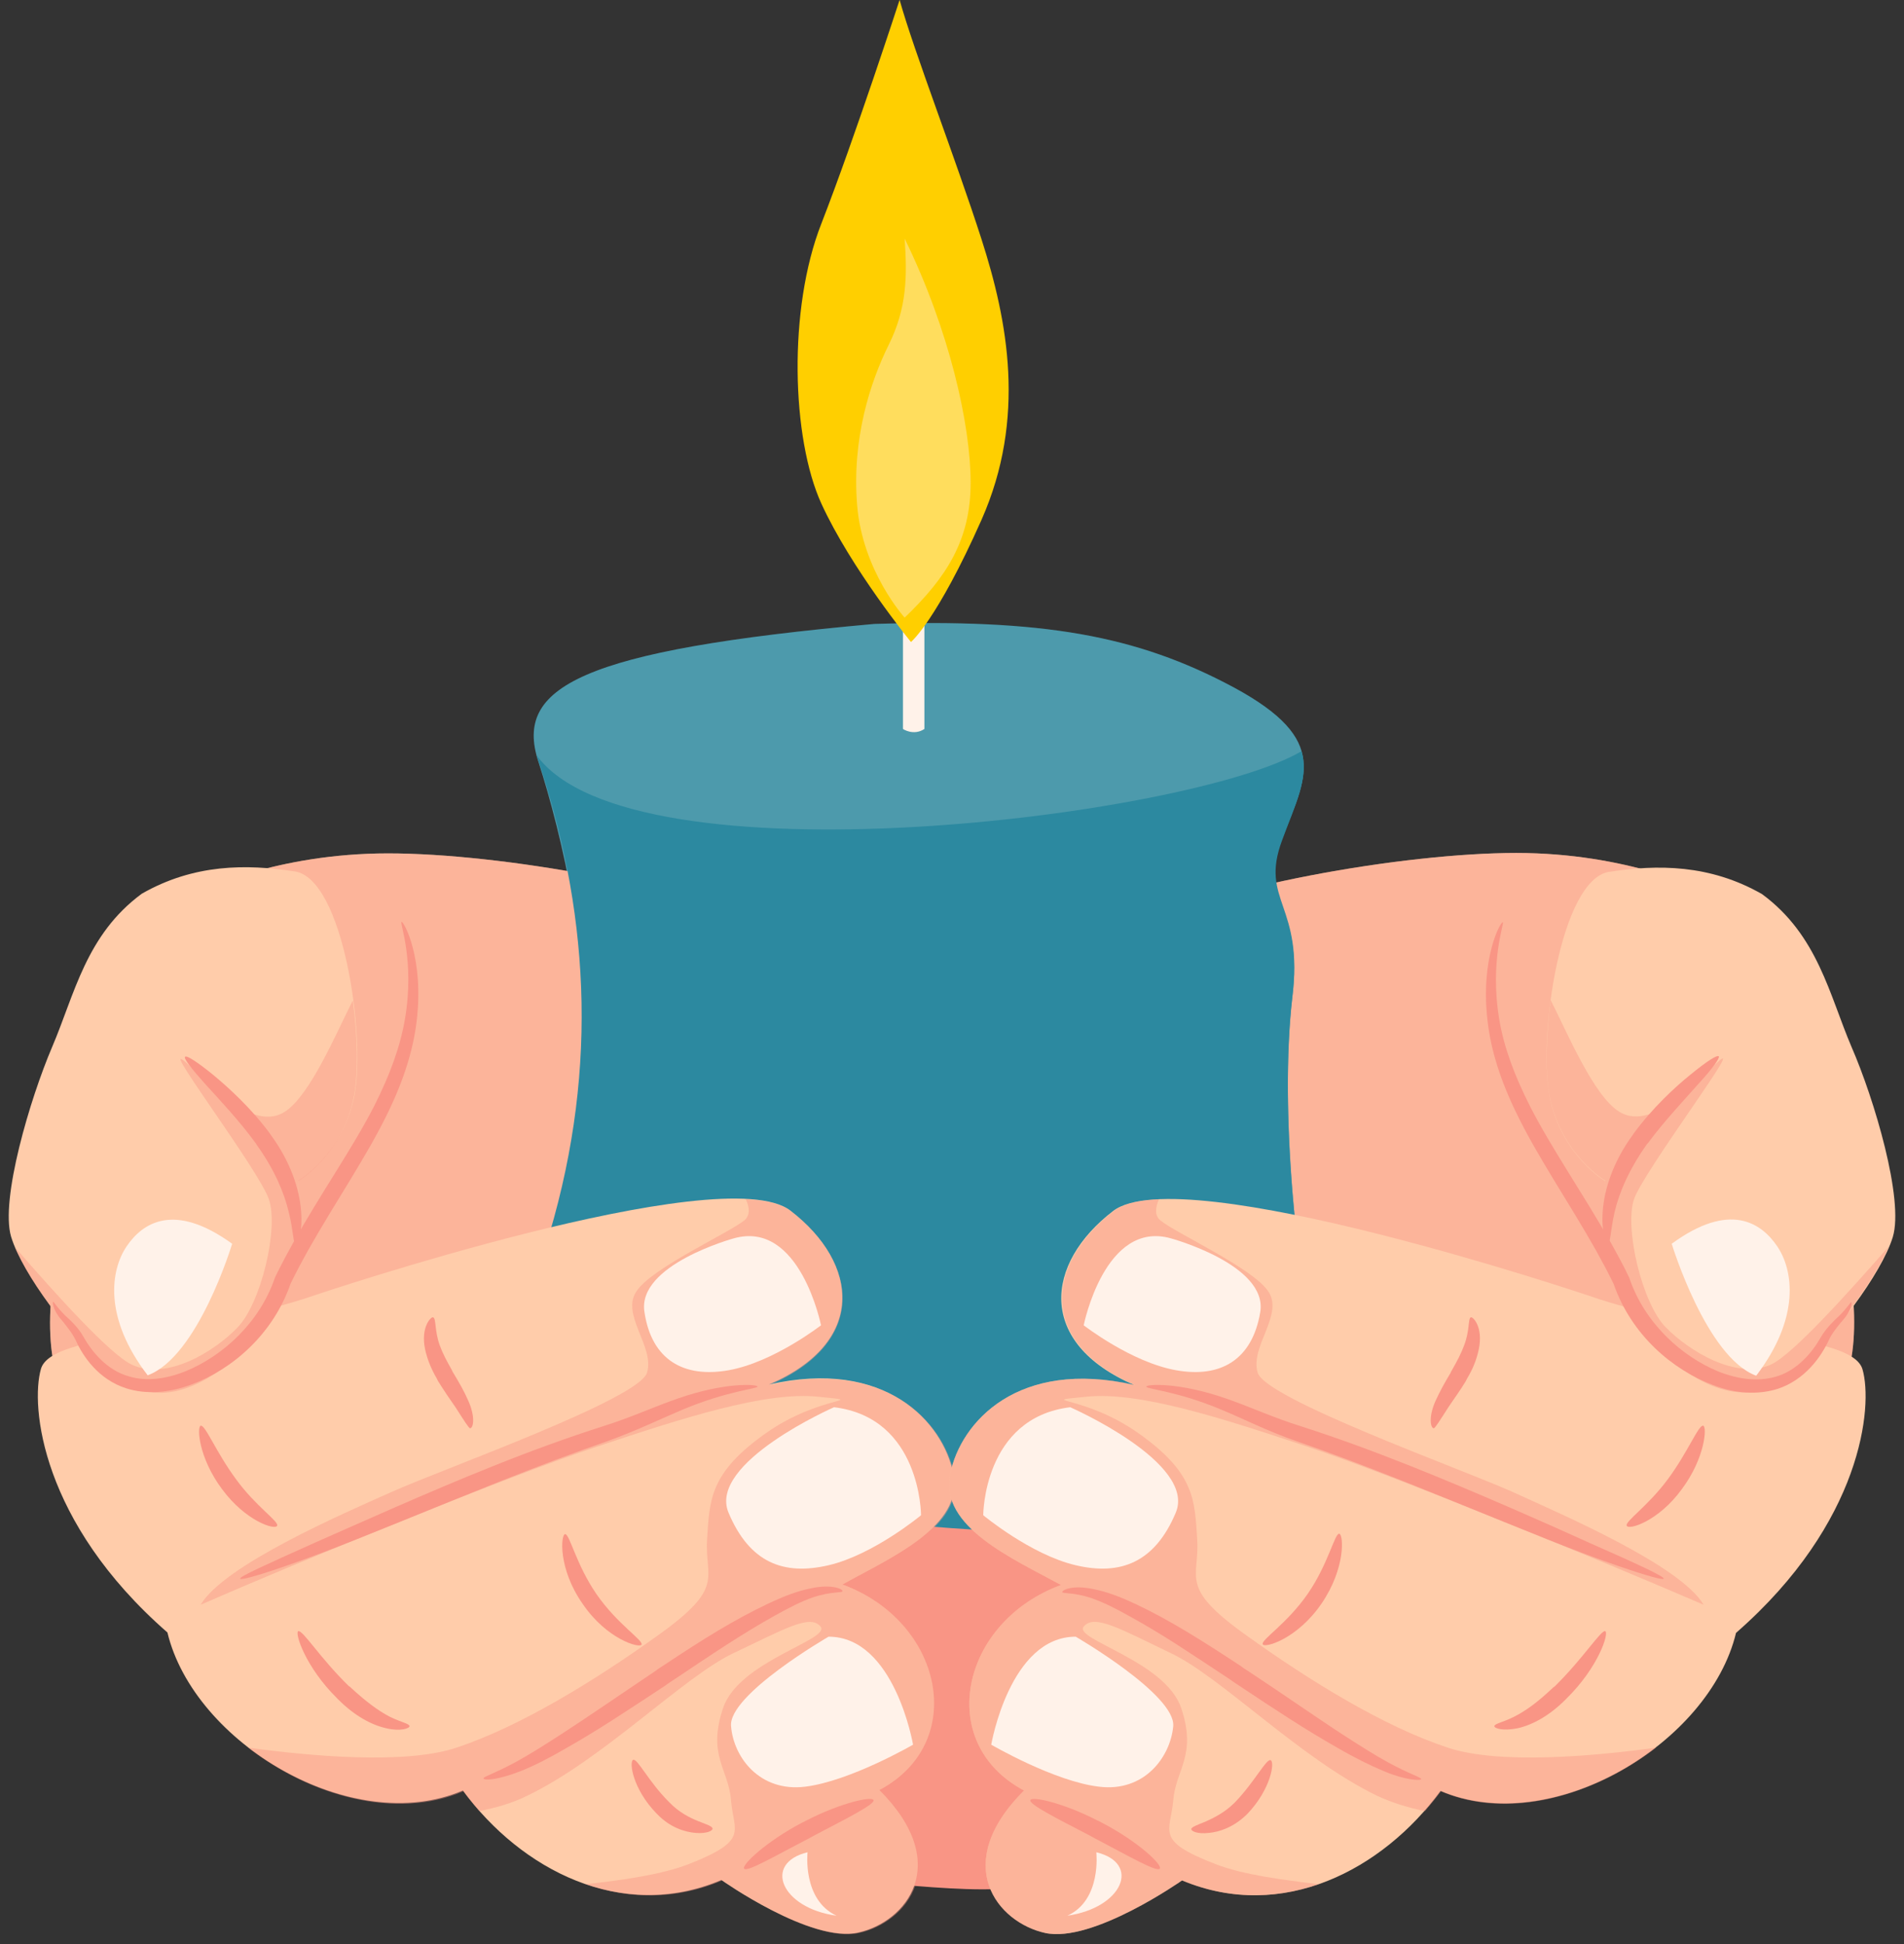 <?xml version="1.0" encoding="UTF-8"?>
<!DOCTYPE svg PUBLIC '-//W3C//DTD SVG 1.0//EN'
          'http://www.w3.org/TR/2001/REC-SVG-20010904/DTD/svg10.dtd'>
<svg height="462.6" preserveAspectRatio="xMidYMid meet" version="1.0" viewBox="23.5 19.9 453.0 462.6" width="453.0" xmlns="http://www.w3.org/2000/svg" xmlns:xlink="http://www.w3.org/1999/xlink" zoomAndPan="magnify"
><rect x="23.5" y="19.9" width="453.0" height="462.6" fill="#333333" stroke="none"/><g
  ><g id="change1_1"
    ><path d="M678.7,519.7c23.1,1.8,40.8,3.5,53.3-12.4c12.4-16,39.1-92.3,39.1-92.3s-33.7-23.1-46.2-21.3 c-12.4,1.8-103,21.3-103,21.3l0,0C621.9,415,655.6,517.9,678.7,519.7z" fill="#F99585" transform="translate(-441.666 -51.327)"
    /></g
    ><g id="change2_1"
    ><path d="M797.5,446.3c4.4-2.7,87-35.5,87-35.5s25.7,7.1,21.3-33.7c-4.4-40.8-24.9-87.8-35.5-94 c0,0-17.8-8.9-44.4-8.9c-26.6,0-72.8,8-92.3,18.6c-19.5,10.6-16.9,128.6-16.9,128.6S793,448.9,797.5,446.3z" fill="#FCA" transform="translate(-441.666 -51.327)"
    /></g
    ><g id="change1_2"
    ><path d="M797.5,446.3c4.4-2.7,87-35.5,87-35.5s25.7,7.1,21.3-33.7c-4.4-40.8-24.9-87.8-35.5-94 c0,0-17.8-8.9-44.4-8.9c-26.6,0-72.8,8-92.3,18.6c-19.5,10.6-16.9,128.6-16.9,128.6S793,448.9,797.5,446.3z" fill="#F99585" opacity=".43" transform="translate(-441.666 -51.327)"
    /></g
    ><g id="change3_1"
    ><path d="M758.7,234.8c-23.3-12.5-45.6-16.3-85.5-15.1c-70.3,6.3-85.6,15.1-80,32.6c5.7,17.6,13,48.9,10.4,74 c-2.5,25.1-14.8,45.2-3.8,61.5c11,16.3,5.5,16.3,10.6,28.9c5.1,12.5,84.4,21.3,124,17.6c39.6-3.8,52.2-5,45.4-32.6 c-6.9-27.6-10-70.3-7.2-92.8c2.8-22.6-8.1-22.6-2.6-37.6C775.8,256.2,782,247.4,758.7,234.8z" fill="#2C89A0" transform="translate(-441.666 -51.327)"
    /></g
    ><g id="change4_1"
    ><path d="M758.7,234.8c-23.3-12.5-45.6-16.3-85.5-15.1c-70.3,6.3-85.6,15.1-80,32.6 c5.7,17.6,13,48.9,10.4,74c-2.5,25.1-14.8,45.2-3.8,61.5c11,16.3,5.5,16.3,10.6,28.9c5.1,12.5,84.4,21.3,124,17.6 c39.6-3.8,52.2-5,45.4-32.6c-6.9-27.6-10-70.3-7.2-92.8c2.8-22.6-8.1-22.6-2.6-37.6C775.8,256.2,782,247.4,758.7,234.8z" fill="#FFF2E9" opacity=".16" transform="translate(-441.666 -51.327)"
    /></g
    ><g id="change4_2"
    ><path d="M685,199.2H680v45.5c0,0,2.5,1.7,5.1,0V199.2z" fill="#FFF2E9" transform="translate(-441.666 -51.327)"
    /></g
    ><g id="change5_1"
    ><path d="M698.7,194.9c10.7-24.2,6.2-47.4,0-66.7c-6.2-19.3-16-44.5-19.5-57c0,0-10.7,32.9-18.6,53.2 c-8,20.3-7.1,51.2,0,66.7c7.1,15.5,21.3,32.9,21.3,32.9S688,219,698.7,194.9z" fill="#FFCF00" transform="translate(-441.666 -51.327)"
    /></g
    ><g id="change4_3"
    ><path d="M669.1,191.5c1.3,15.7,11.3,26.7,11.3,26.7c10-9.6,15.7-18.5,15.7-32.1 c0-13.7-5-36.2-15.7-58.1c0.6,8.9,0.6,16.4-3.8,25.3S667.8,175.7,669.1,191.5z" fill="#FFF2E9" opacity=".4" transform="translate(-441.666 -51.327)"
    /></g
    ><g id="change2_2"
    ><path d="M498.9,410.8c0,0,82.6,32.8,87,35.5c4.4,2.7,80.8-24.8,80.8-24.8s2.7-118-16.9-128.6 c-19.5-10.6-65.7-18.6-92.3-18.6c-26.6,0-44.4,8.9-44.4,8.9c-10.7,6.2-31.1,53.2-35.5,94C473.1,417.9,498.9,410.8,498.9,410.8z" fill="#FCA" transform="translate(-441.666 -51.327)"
    /></g
    ><g id="change1_3"
    ><path d="M498.9,410.8c0,0,82.6,32.8,87,35.5c4.4,2.7,80.8-24.8,80.8-24.8s2.7-118-16.9-128.6 c-19.5-10.6-65.7-18.6-92.3-18.6c-26.6,0-44.4,8.9-44.4,8.9c-10.7,6.2-31.1,53.2-35.5,94C473.1,417.9,498.9,410.8,498.9,410.8z" fill="#F99585" opacity=".43" transform="translate(-441.666 -51.327)"
    /></g
    ><g id="change3_2"
    ><path d="M770.2,271.2c3.1-8.5,6.5-14.9,4.6-21.2c-26.4,15.6-159.5,32.2-182,0.9c12.3,35.9,15,73.7,3.1,113.9 c-1.2,8.4-0.7,16,3.9,23c11,16.3,5.5,16.3,10.6,28.9c-1.8,13,195.8,42.4,169.4-15.1c-6.6-27.9-10.1-66-7.2-92.8 C775.5,286.4,764.8,285.7,770.2,271.2z" fill="#2C89A0" transform="translate(-441.666 -51.327)"
    /></g
    ><g id="change2_3"
    ><path d="M653.2,359.3c-16.3-12.5-113,20.1-113,20.1c-28.9,10-62.8,8.8-65.3,17.6s0,36.4,30.1,62.7 c6.3,26.3,43.9,48.9,70.3,37.6c13.8,18.8,37.7,31.4,61.5,21.3c0,0,21.3,15.1,32.6,12.5c11.3-2.5,22.6-16.3,5-33.9 c21.3-11.3,15.1-40.2-8.8-48.9c11.3-6.3,28.9-13.8,26.4-26.3s-16.3-27.6-43.9-21.3C671.4,390.7,669.6,371.9,653.2,359.3z" fill="#FCA" transform="translate(-441.666 -51.327)"
    /></g
    ><g id="change1_4"
    ><path d="M558.7,426.1c-12.6,5.6-40.2,17.6-45.8,27c24.5-10.7,73.4-30.7,94.2-37.6 c20.7-6.9,40.2-13.2,52.7-11.9c12.6,1.3,0.6-0.6-12.6,8.8c-13.2,9.4-13.2,15.7-13.8,25.1c-0.6,9.4,4.4,11.3-11.3,22.6 s-33.3,22-48.3,27c-12.2,4.1-35.1,2-49.6,0c14.8,11.5,35.1,17.3,51.2,10.4c1.2,1.6,2.5,3.2,3.8,4.7c4-0.8,7.9-1.9,11.5-3.7 c18.2-8.8,37-28.2,49-33.9c11.9-5.6,18.2-9.4,20.7-6.3c2.5,3.1-19.5,8.2-23.2,19.4c-3.8,11.3,1.3,14.4,1.9,22 c0.6,7.5,4.4,9.4-10,15.1c-6.7,2.6-16.4,3.9-24.6,4.8c10.2,3.5,21.3,3.9,32.5-0.9c0,0,21.3,15.1,32.6,12.5 c11.3-2.5,22.6-16.3,5-33.9c21.3-11.3,15.1-40.2-8.8-48.9c11.3-6.3,28.9-13.8,26.4-26.3c-2.5-12.5-16.3-27.6-43.9-21.3 c23.2-10,21.3-28.9,5-41.4c-2.2-1.7-6-2.6-10.7-2.8l0,0c0.9,1.9,1.1,3.8-0.3,5c-3.8,3.1-22,11.3-25.7,16.9 c-3.8,5.6,4.4,13.2,2.5,19.4C617.1,404.2,571.3,420.5,558.7,426.1z" fill="#F99585" opacity=".43" transform="translate(-441.666 -51.327)"
    /></g
    ><g id="change2_4"
    ><path d="M549.5,331.8c2.7-14.2-2.7-51.5-14.2-53.2c-11.5-1.8-24-1.8-36.4,5.3l0,0c-13.3,9.8-16,24-21.3,36.4 c-5.3,12.4-12.4,36.4-9.8,45.2c2.7,8.9,14.2,24,23.1,31.9c8.9,8,19.5,7.1,32.8-5.3c13.3-12.4,12.4-39.9,12.4-39.9 S546.8,346,549.5,331.8z" fill="#FCA" transform="translate(-441.666 -51.327)"
    /></g
    ><g id="change1_5"
    ><path d="M496.6,396c-5.1-2.3-18-16.6-27.9-28c3.8,9,14.1,22.2,22.2,29.5c8.9,8,19.5,7.1,32.8-5.3 c13.3-12.4,12.4-39.9,12.4-39.9s10.7-6.2,13.3-20.4c1-5.3,0.9-13.9-0.3-22.6l0,0c-4,7.9-10.2,22.7-16.2,26.5 c-8.8,5.6-21.3-10.7-24.5-12.5c-3.1-1.9,18.2,26.3,20.7,33.2c2.5,6.9-1.9,25.1-7.5,30.7C516.1,392.9,504.8,399.8,496.6,396z" fill="#F99585" opacity=".43" transform="translate(-441.666 -51.327)"
    /></g
    ><g id="change4_4"
    ><path d="M520.4,367.2L520.4,367.2c-13.8-10-21.3-5-25.1,0.6c-3.8,5.6-5.6,16.9,5,30.7 C512.3,394.1,520.4,367.2,520.4,367.2z" fill="#FFF2E9" transform="translate(-441.666 -51.327)"
    /></g
    ><g id="change4_5"
    ><path d="M638.5,397.3c10.7-1.9,22-10.7,22-10.7s-5-25.1-20.7-20.7c0,0-23.2,6.3-21.3,17.6 C620.2,394.8,627.8,399.2,638.5,397.3z" fill="#FFF2E9" transform="translate(-441.666 -51.327)"
    /></g
    ><g id="change4_6"
    ><path d="M662.3,443.7c10.7-2.5,22-11.9,22-11.9s0-23.2-20.7-25.7h0c0,0-30.1,13.2-25.1,25.1 C643.5,443.1,651.6,446.2,662.3,443.7z" fill="#FFF2E9" transform="translate(-441.666 -51.327)"
    /></g
    ><g id="change4_7"
    ><path d="M656.7,496.4c10.7-1.3,25.7-10,25.7-10s-4.4-25.7-20.1-25.7h0c0,0-23.9,13.8-23.2,21.3 C639.7,489.5,646,497.7,656.7,496.4z" fill="#FFF2E9" transform="translate(-441.666 -51.327)"
    /></g
    ><g id="change4_8"
    ><path d="M664.2,527.1c-8.2-3.8-6.9-15.1-6.9-15.1C646.6,514.6,651,525.3,664.2,527.1z" fill="#FFF2E9" transform="translate(-441.666 -51.327)"
    /></g
    ><g id="change1_6"
    ><path d="M540.8,441.1c11.2-4.2,26.4-10.6,43.2-17.3c9.3-3.7,17.5-6.8,25.6-9.6c7-2.5,12.9-5.4,17.9-7.5 c10.7-4.5,17.9-5,17.9-5.5c0-0.6-7.7-1.1-18.9,2.8c-5.3,1.8-11.3,4.6-18.1,6.7c-8.1,2.6-16.7,5.7-25.9,9.4 c-15.1,6-33.7,14.4-42.8,18.4c-10.9,4.9-17.6,7.9-17.4,8.4h0C522.6,447.4,529.6,445.3,540.8,441.1z" fill="#F99585" transform="translate(-441.666 -51.327)"
    /></g
    ><g id="change1_7"
    ><path d="M589,492.7c3.3-1.3,6.8-3.1,11.1-5.6c7.4-4.2,14.3-8.8,23.4-14.8c0.2-0.2,1.6-1.1,1.9-1.3 c10-6.7,16.1-10.8,23.9-15.2c3.8-2.1,6.5-3.5,9.4-4.5c4.3-1.4,6.8-1,6.9-1.4c0.2-0.5-2.5-1.8-7.5-0.7c-3.1,0.6-6.3,1.8-10.3,3.7 c-7.8,3.7-15.1,8.2-24.7,14.6c-0.6,0.4-1.3,0.8-1.9,1.3c-8.5,5.7-16.3,11.1-22.8,15.3c-4.2,2.7-7.2,4.6-10.3,6.3 c-4.9,2.7-7.9,3.6-7.9,4h0C580.2,495,583.7,494.8,589,492.7z" fill="#F99585" transform="translate(-441.666 -51.327)"
    /></g
    ><g id="change1_8"
    ><path d="M658.9,508c8-4.2,14.4-7.4,14.1-8.4c-0.3-1-7.7,0.6-15.9,4.8c-0.3,0.2-0.6,0.3-1,0.5 c-8.6,4.5-14.5,10.1-13.9,11h0c0.7,0.9,7.3-3,15.8-7.4C658,508.5,658.9,508,658.9,508z" fill="#F99585" transform="translate(-441.666 -51.327)"
    /></g
    ><g id="change1_9"
    ><path d="M630.7,507.4c2.6,0.2,4-0.5,4-1c0-0.6-1.4-1-3.4-1.8c-2-0.8-4.6-2.1-6.8-4.4c-0.1-0.1-0.2-0.2-0.3-0.3 c-4.7-4.7-7.4-10.3-8.4-9.9c-1,0.5-0.1,6.9,5.5,12.7c0.1,0.1,0.2,0.2,0.3,0.3C624.6,506.1,628.1,507.2,630.7,507.4z" fill="#F99585" transform="translate(-441.666 -51.327)"
    /></g
    ><g id="change1_10"
    ><path d="M617.8,462.6c0.5-1-5.8-4.9-10.7-12c-4.9-7.1-6.4-14.4-7.5-14.3h0c-1,0.1-1.7,8.2,4.2,16.6 C609.5,461.3,617.3,463.5,617.8,462.6z" fill="#F99585" transform="translate(-441.666 -51.327)"
    /></g
    ><g id="change1_11"
    ><path d="M569.4,399.9c1.3,2.1,3.2,4.9,4.2,6.3c1.8,2.8,3.1,4.9,3.4,4.9c0.8,0,1.3-2.7-0.4-6.5 c-1-2.3-2.1-4.2-3.6-6.7c-0.2-0.3-0.2-0.3-0.3-0.6c-1.3-2.3-2.2-4-2.9-5.9c-1.3-3.6-0.8-6.4-1.6-6.7c-0.5-0.2-3,2.4-1.9,7.6 c0.5,2.3,1.4,4.6,2.8,7C569.2,399.5,569.3,399.7,569.4,399.9z" fill="#F99585" transform="translate(-441.666 -51.327)"
    /></g
    ><g id="change1_12"
    ><path d="M531.1,434.3c0.5-1-5.1-4.6-9.8-11.1c-4.8-6.5-7.3-13-8.4-12.7c-0.9,0.3-0.5,7.6,5.1,15.1 C523.6,433.2,530.6,435.4,531.1,434.3z" fill="#F99585" transform="translate(-441.666 -51.327)"
    /></g
    ><g id="change1_13"
    ><path d="M545.4,475.4c0.1,0.1,0.2,0.2,0.3,0.3c3.8,3.8,7.8,6,11.4,6.8c3.4,0.8,5.5,0,5.5-0.5c0-0.6-1.9-0.9-4.6-2.2 c-2.9-1.5-5.7-3.6-9.5-7.1c-0.1-0.1-0.2-0.2-0.3-0.2c-6.9-6.7-11.1-13.6-12.1-13.1l0,0C535.3,459.9,537.8,467.9,545.4,475.4z" fill="#F99585" transform="translate(-441.666 -51.327)"
    /></g
    ><g id="change1_14"
    ><path d="M526.2,343.6c4.3,6,6.6,11.5,7.7,16.2c1.1,4.4,1,7.4,1.6,7.5c0.6,0.1,1.7-2.9,1.3-7.9 c-0.4-5.2-2.5-11.7-7.2-18.1c-0.1-0.1-0.1-0.2-0.2-0.3c-4.4-6-9.8-10.9-13.4-13.9c-3.8-3.1-6.4-4.8-6.8-4.4 c-0.4,0.4,1.5,2.8,4.8,6.5c3,3.3,8.2,8.8,12.1,14.2C526.1,343.4,526.2,343.5,526.2,343.6z" fill="#F99585" transform="translate(-441.666 -51.327)"
    /></g
    ><g id="change1_15"
    ><path d="M554.2,334.4c-5.1,10-12.6,20.6-19.3,32.6c-1.5,2.7-3,5.5-4.3,8.2c-3.7,10.9-12.5,18.7-21.2,22.3 c-4.7,1.9-9.4,2.5-13.4,1.3c-5.4-1.4-9.1-6.1-11-9.5c-1.2-2.2-3.2-4-4.3-5c-2.2-2.2-2.7-3.3-2.9-3.3c-0.2,0,0,2.1,1.9,4.2 c0.9,1.1,2.6,3.1,3.5,5c1.7,3.8,5.4,9.3,12,11.4c4.7,1.5,10.2,1.1,15.5-0.9c9.7-3.6,19.4-11.9,23.6-24c1.3-2.7,2.7-5.3,4.2-8 c6.6-11.7,14-22.4,19-32.8c3.8-7.8,6-15,6.8-21.7c1.8-15-3.1-23.8-3.6-23.6c-0.5,0.2,3.2,9.2,0.8,23.2 C560.4,320.2,558,326.9,554.2,334.4z" fill="#F99585" transform="translate(-441.666 -51.327)"
    /></g
    ><g id="change2_5"
    ><path d="M691.2,422.1c-2.5,12.5,15.1,20.1,26.4,26.3c-23.9,8.8-30.1,37.6-8.8,48.9c-17.6,17.6-6.3,31.4,5,33.9 c11.3,2.5,32.6-12.5,32.6-12.5c23.9,10,47.7-2.5,61.5-21.3c26.4,11.3,64-11.3,70.3-37.6c30.1-26.3,32.6-54,30.1-62.7 c-2.5-8.8-36.4-7.5-65.3-17.6c0,0-96.7-32.6-113-20.1c-16.3,12.5-18.2,31.4,5,41.4C707.5,394.5,693.7,409.5,691.2,422.1z" fill="#FCA" transform="translate(-441.666 -51.327)"
    /></g
    ><g id="change1_16"
    ><path d="M691.2,422.1c-2.5,12.5,15.1,20.1,26.4,26.3c-23.9,8.8-30.1,37.6-8.8,48.9 c-17.6,17.6-6.3,31.4,5,33.9c11.3,2.5,32.6-12.5,32.6-12.5c11.2,4.7,22.4,4.4,32.5,0.9c-8.3-1-17.9-2.2-24.6-4.8 c-14.4-5.6-10.7-7.5-10-15.1c0.6-7.5,5.7-10.7,1.9-22c-3.8-11.3-25.7-16.3-23.2-19.4c2.5-3.1,8.8,0.6,20.7,6.3 c11.9,5.6,30.8,25.1,49,33.9c3.6,1.7,7.5,2.9,11.5,3.7c1.3-1.5,2.6-3.1,3.8-4.7c16.1,6.9,36.3,1.1,51.2-10.4 c-14.4,2-37.3,4.1-49.6,0c-15.1-5-32.6-15.7-48.3-27c-15.7-11.3-10.7-13.2-11.3-22.6c-0.6-9.4-0.6-15.7-13.8-25.1 c-13.2-9.4-25.1-7.5-12.6-8.8c12.6-1.3,32,5,52.7,11.9c20.7,6.9,69.7,27,94.2,37.6c-5.6-9.4-33.3-21.3-45.8-27 c-12.6-5.6-58.4-22-60.3-28.2c-1.9-6.3,6.3-13.8,2.5-19.4c-3.8-5.6-22-13.8-25.7-16.9c-1.4-1.2-1.1-3.1-0.3-5l0,0 c-4.8,0.2-8.5,1.1-10.7,2.8c-16.3,12.5-18.2,31.4,5,41.4C707.5,394.5,693.7,409.5,691.2,422.1z" fill="#F99585" opacity=".43" transform="translate(-441.666 -51.327)"
    /></g
    ><g id="change2_6"
    ><path d="M859.6,392.2c13.3,12.4,24,13.3,32.8,5.3c8.9-8,20.4-23.1,23.1-31.9c2.7-8.9-4.4-32.8-9.8-45.2 c-5.3-12.4-8-26.6-21.3-36.4c-12.4-7.1-24.9-7.1-36.4-5.3c-11.5,1.8-16.9,39-14.2,53.2c2.7,14.2,13.3,20.4,13.3,20.4 S846.3,379.7,859.6,392.2z" fill="#FCA" transform="translate(-441.666 -51.327)"
    /></g
    ><g id="change1_17"
    ><path d="M874.8,323.2c-3.1,1.9-15.7,18.2-24.5,12.5c-6-3.8-12.2-18.6-16.2-26.5l0,0 c-1.1,8.7-1.3,17.3-0.3,22.6c2.7,14.2,13.3,20.4,13.3,20.4s-0.9,27.5,12.4,39.9s24,13.3,32.8,5.3c8.1-7.3,18.4-20.5,22.2-29.5 c-9.9,11.3-22.8,25.6-27.9,28c-8.2,3.8-19.5-3.1-25.1-8.8c-5.6-5.6-10-23.8-7.5-30.7C856.6,349.6,877.9,321.3,874.8,323.2z" fill="#F99585" opacity=".43" transform="translate(-441.666 -51.327)"
    /></g
    ><g id="change4_9"
    ><path d="M888,367.8c-3.8-5.6-11.3-10.7-25.1-0.6v0c0,0,8.2,27,20.1,31.4C893.6,384.7,891.8,373.4,888,367.8z" fill="#FFF2E9" transform="translate(-441.666 -51.327)"
    /></g
    ><g id="change4_10"
    ><path d="M765,383.5c1.9-11.3-21.3-17.6-21.3-17.6c-15.7-4.4-20.7,20.7-20.7,20.7s11.3,8.8,22,10.7 C755.6,399.2,763.1,394.8,765,383.5z" fill="#FFF2E9" transform="translate(-441.666 -51.327)"
    /></g
    ><g id="change4_11"
    ><path d="M744.9,431.2c5-11.9-25.1-25.1-25.1-25.1h0c-20.7,2.5-20.7,25.7-20.7,25.7s11.3,9.4,22,11.9 C731.7,446.2,739.9,443.1,744.9,431.2z" fill="#FFF2E9" transform="translate(-441.666 -51.327)"
    /></g
    ><g id="change4_12"
    ><path d="M744.3,482c0.6-7.5-23.2-21.3-23.2-21.3h0c-15.7,0-20.1,25.7-20.1,25.7s15.1,8.8,25.7,10 C737.3,497.7,743.6,489.5,744.3,482z" fill="#FFF2E9" transform="translate(-441.666 -51.327)"
    /></g
    ><g id="change4_13"
    ><path d="M719.1,527.1c13.2-1.9,17.6-12.5,6.9-15.1C726,512.1,727.3,523.4,719.1,527.1z" fill="#FFF2E9" transform="translate(-441.666 -51.327)"
    /></g
    ><g id="change1_18"
    ><path d="M799.3,423.8c16.8,6.7,32,13.1,43.2,17.3c11.2,4.2,18.3,6.3,18.5,5.8h0c0.2-0.5-6.5-3.6-17.4-8.4 c-9-4.1-27.7-12.4-42.8-18.4c-9.3-3.7-17.8-6.8-25.9-9.4c-6.8-2.1-12.8-4.9-18.1-6.7c-11.2-3.9-18.9-3.4-18.9-2.8 c0,0.6,7.2,1,17.9,5.5c5.1,2.1,10.9,5.1,17.9,7.5C781.8,417,790,420.1,799.3,423.8z" fill="#F99585" transform="translate(-441.666 -51.327)"
    /></g
    ><g id="change1_19"
    ><path d="M758,471c0.2,0.2,1.6,1.1,1.9,1.3c9,6,16,10.6,23.4,14.8c4.3,2.5,7.8,4.2,11.1,5.6c5.2,2.2,8.8,2.3,8.9,1.9 h0c0.1-0.4-3-1.3-7.9-4c-3.1-1.7-6.1-3.6-10.3-6.3c-6.5-4.2-14.3-9.7-22.8-15.3c-0.6-0.4-1.3-0.8-1.9-1.3 c-9.6-6.3-16.9-10.9-24.7-14.6c-4-1.9-7.2-3.1-10.3-3.7c-5-1.1-7.6,0.2-7.5,0.7c0.1,0.4,2.6,0,6.9,1.4c2.8,1,5.5,2.3,9.4,4.5 C742,460.3,748,464.4,758,471z" fill="#F99585" transform="translate(-441.666 -51.327)"
    /></g
    ><g id="change1_20"
    ><path d="M725.3,508.5c8.4,4.4,15.1,8.3,15.8,7.4h0c0.7-0.9-5.2-6.5-13.9-11c-0.3-0.2-0.6-0.3-1-0.5 c-8.2-4.2-15.6-5.8-15.9-4.8c-0.3,1,6,4.2,14.1,8.4C724.4,508,725.3,508.5,725.3,508.5z" fill="#F99585" transform="translate(-441.666 -51.327)"
    /></g
    ><g id="change1_21"
    ><path d="M752.7,507.4c2.6-0.2,6-1.4,9-4.3c0.1-0.1,0.2-0.2,0.3-0.3c5.5-5.8,6.5-12.2,5.5-12.7s-3.8,5.1-8.4,9.9 c-0.1,0.1-0.2,0.2-0.3,0.3c-2.2,2.2-4.8,3.5-6.8,4.4c-2,0.8-3.4,1.3-3.4,1.8C748.6,507,750.1,507.7,752.7,507.4z" fill="#F99585" transform="translate(-441.666 -51.327)"
    /></g
    ><g id="change1_22"
    ><path d="M779.6,452.8c5.8-8.5,5.2-16.5,4.2-16.6h0c-1.1-0.1-2.6,7.2-7.5,14.3c-4.9,7.1-11.2,11-10.7,12 C766,463.5,773.8,461.3,779.6,452.8z" fill="#F99585" transform="translate(-441.666 -51.327)"
    /></g
    ><g id="change1_23"
    ><path d="M809.7,406.2c0.9-1.4,2.9-4.1,4.2-6.3c0.1-0.2,0.2-0.4,0.3-0.6c1.4-2.3,2.3-4.6,2.8-7 c1.1-5.3-1.4-7.8-1.9-7.6c-0.7,0.3-0.2,3.1-1.6,6.7c-0.7,1.9-1.6,3.6-2.9,5.9c-0.2,0.3-0.2,0.3-0.3,0.6c-1.5,2.5-2.6,4.5-3.6,6.7 c-1.7,3.8-1.2,6.5-0.4,6.5C806.6,411.1,807.9,409,809.7,406.2z" fill="#F99585" transform="translate(-441.666 -51.327)"
    /></g
    ><g id="change1_24"
    ><path d="M865.3,425.6c5.6-7.5,6-14.9,5.1-15.1c-1.1-0.3-3.6,6.2-8.4,12.7c-4.8,6.5-10.3,10.1-9.8,11.1 C852.7,435.4,859.8,433.2,865.3,425.6z" fill="#F99585" transform="translate(-441.666 -51.327)"
    /></g
    ><g id="change1_25"
    ><path d="M835.1,472.5c-0.1,0.1-0.2,0.2-0.3,0.2c-3.7,3.5-6.5,5.6-9.5,7.1c-2.6,1.3-4.6,1.6-4.6,2.2 c0,0.5,2,1.2,5.5,0.5c3.6-0.8,7.6-3,11.4-6.8c0.1-0.1,0.2-0.2,0.3-0.3c7.6-7.5,10.1-15.5,9.2-16l0,0 C846.2,458.9,841.9,465.8,835.1,472.5z" fill="#F99585" transform="translate(-441.666 -51.327)"
    /></g
    ><g id="change1_26"
    ><path d="M849.3,359.7c1.1-4.7,3.4-10.1,7.7-16.2c0.1-0.1,0.1-0.2,0.2-0.2c4-5.4,9.2-10.9,12.1-14.2 c3.3-3.6,5.1-6.1,4.8-6.5c-0.4-0.4-2.9,1.2-6.8,4.4c-3.7,3-9,7.9-13.4,13.9c-0.1,0.1-0.1,0.2-0.2,0.3c-4.7,6.4-6.8,12.9-7.2,18.1 c-0.4,5,0.7,8,1.3,7.9C848.3,367.1,848.3,364.2,849.3,359.7z" fill="#F99585" transform="translate(-441.666 -51.327)"
    /></g
    ><g id="change1_27"
    ><path d="M822.7,290.7c-0.5-0.2-5.4,8.6-3.6,23.6c0.8,6.8,3,13.9,6.8,21.7c5,10.4,12.4,21.1,19,32.8 c1.5,2.7,2.9,5.3,4.2,8c4.2,12.1,14,20.4,23.6,24c5.3,2.1,10.8,2.4,15.5,0.9c6.5-2.2,10.2-7.6,12-11.4c0.8-1.9,2.6-3.9,3.5-5 c1.9-2.1,2.2-4.2,1.9-4.2c-0.2,0-0.7,1.1-2.9,3.3c-1.1,1-3,2.8-4.3,5c-1.9,3.4-5.6,8.1-11,9.5c-4,1.1-8.6,0.6-13.4-1.3 c-8.7-3.6-17.5-11.4-21.2-22.3c-1.3-2.8-2.8-5.5-4.3-8.2c-6.8-12-14.2-22.6-19.3-32.6c-3.8-7.5-6.2-14.1-7.3-20.5 C819.5,299.8,823.2,290.8,822.7,290.7z" fill="#F99585" transform="translate(-441.666 -51.327)"
    /></g
  ></g
></svg
>
